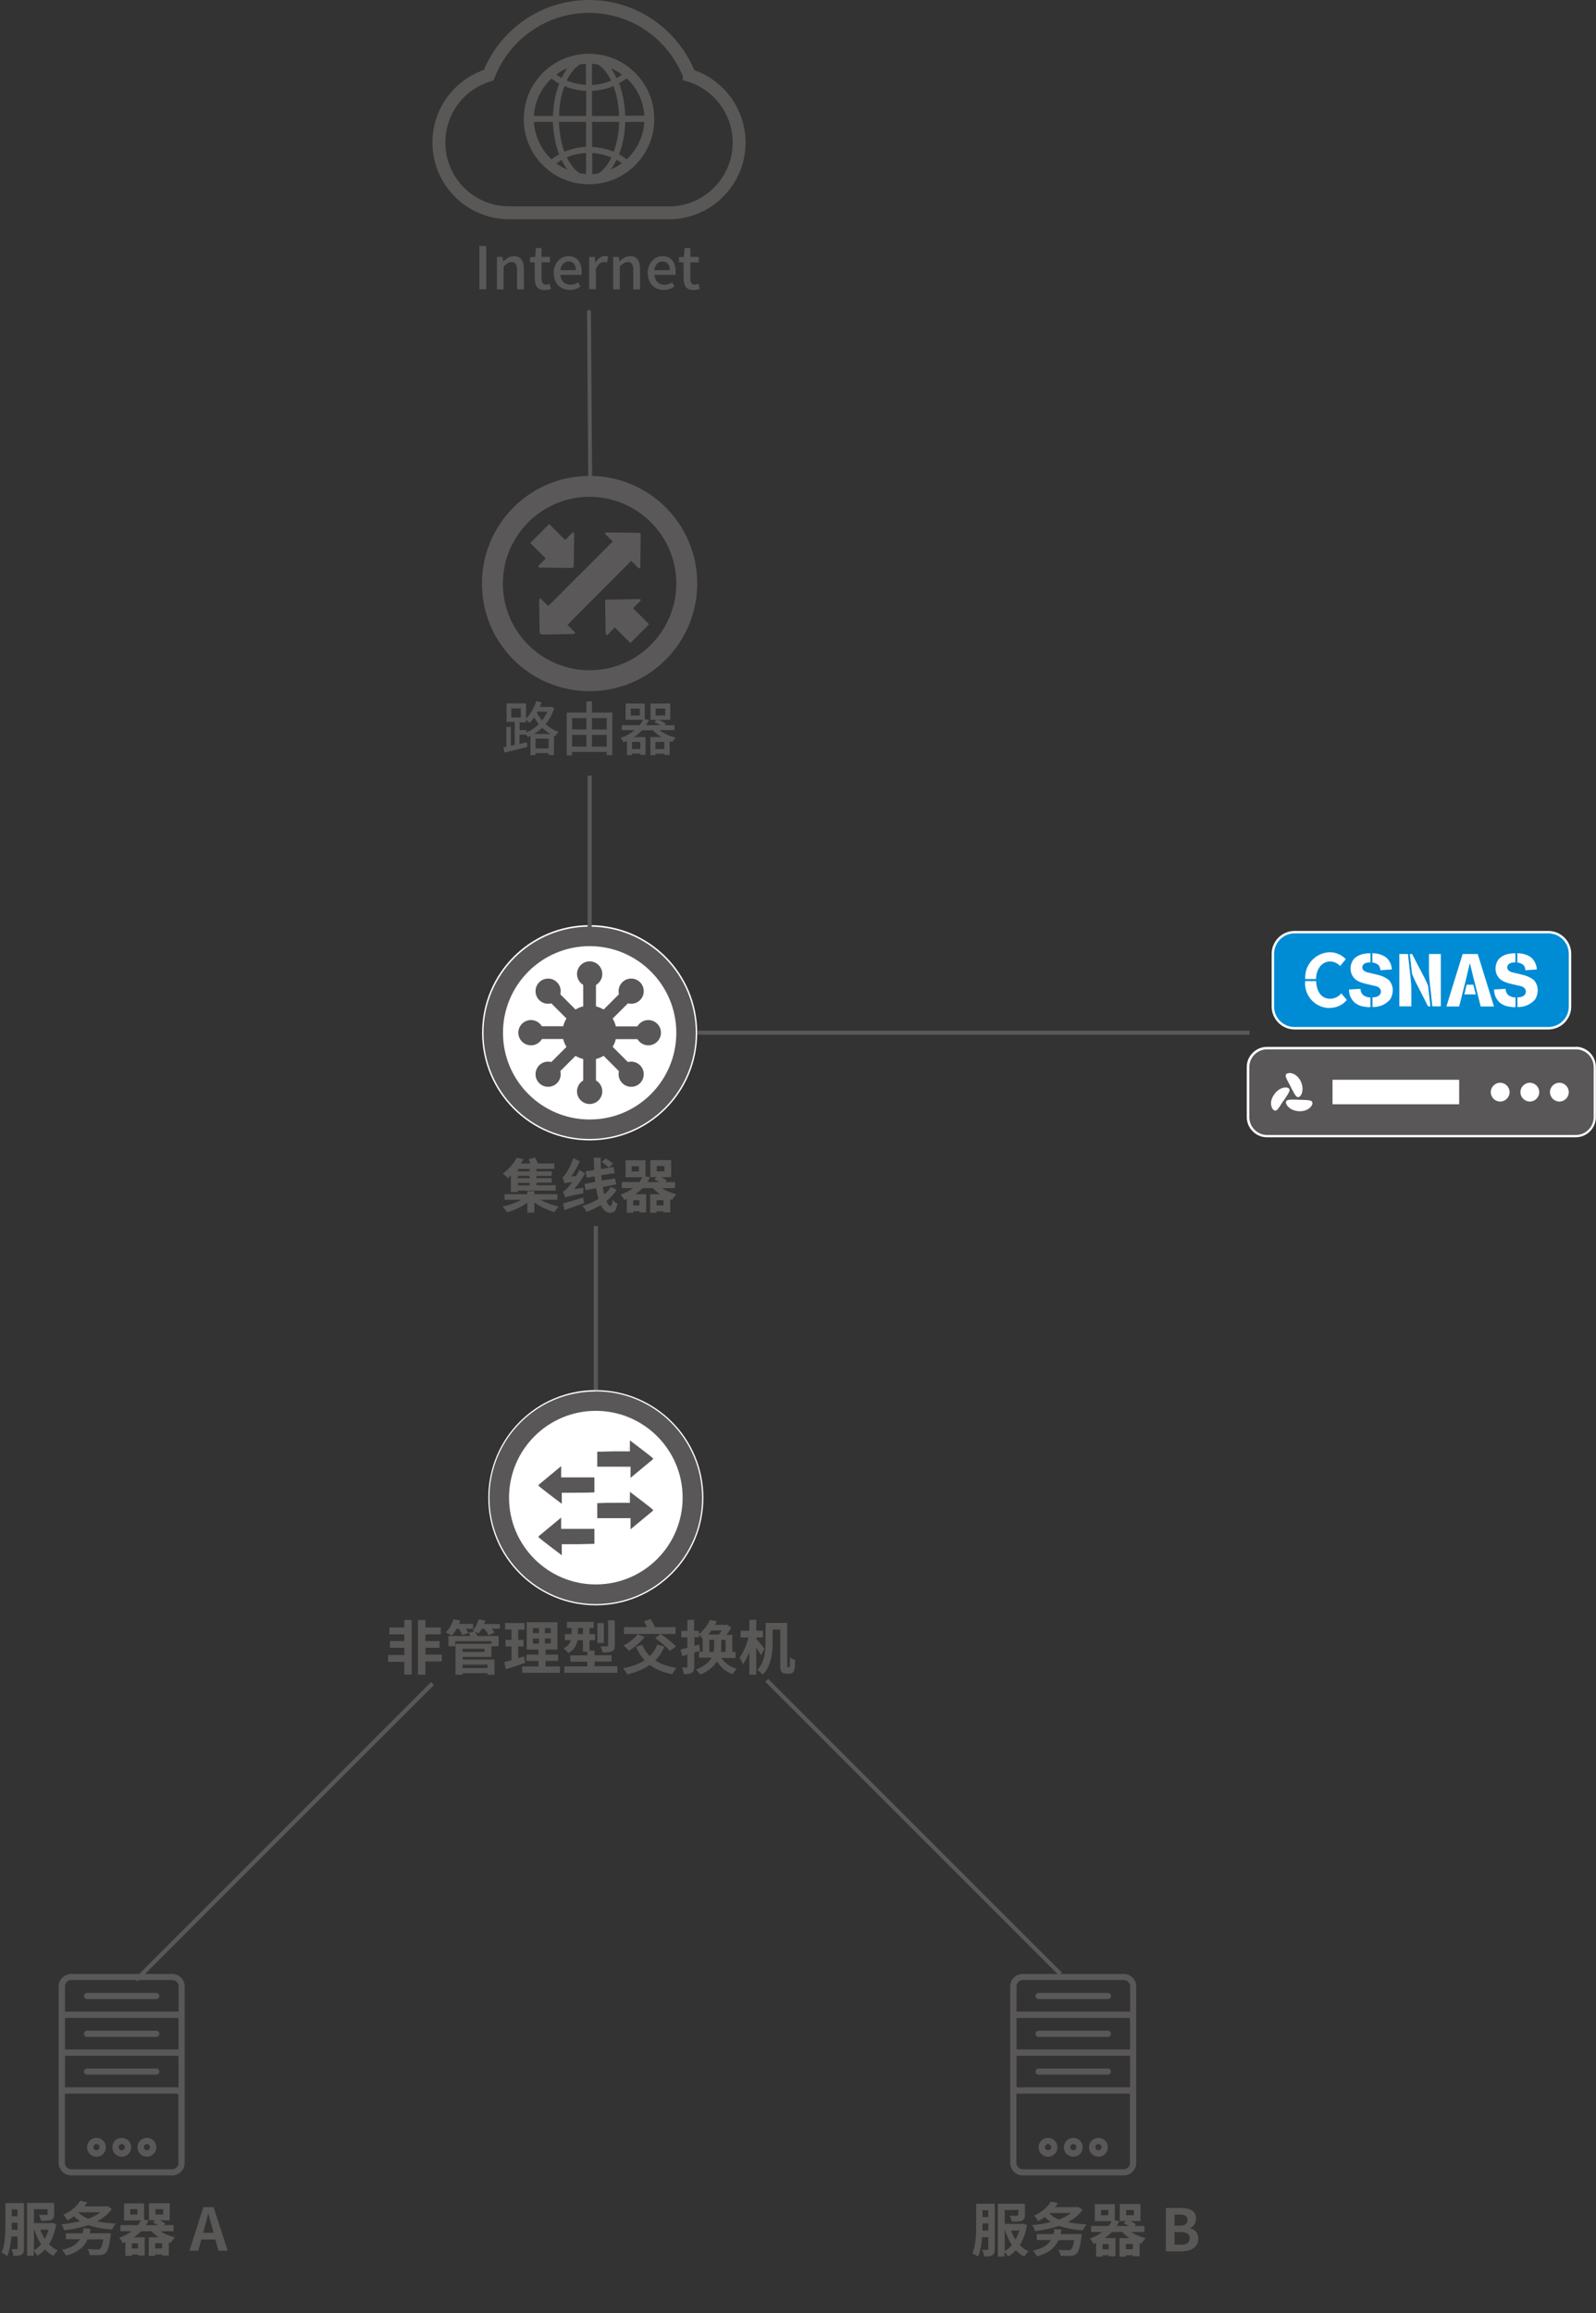 <?xml version="1.0" encoding="UTF-8"?>
<svg id="_图层_2" data-name="图层 2" xmlns="http://www.w3.org/2000/svg" viewBox="0 0 123.75 179.34">
  <rect x="0" y="0" width="123.75" height="179.34" fill="#333333" stroke="none"/>
  <defs>
    <style>
      .cls-1, .cls-2 {
        fill: #595757;
      }

      .cls-1, .cls-2, .cls-3, .cls-4, .cls-5, .cls-6, .cls-7, .cls-8 {
        stroke-width: 0px;
      }

      .cls-1, .cls-6 {
        fill-rule: evenodd;
      }

      .cls-9 {
        stroke: #5a5757;
        stroke-linecap: round;
        stroke-linejoin: round;
        stroke-width: .3px;
      }

      .cls-9, .cls-10, .cls-11 {
        fill: none;
      }

      .cls-3 {
        fill: #585858;
      }

      .cls-4 {
        fill: #595857;
      }

      .cls-10 {
        stroke: #585857;
        stroke-width: .32px;
      }

      .cls-10, .cls-11 {
        stroke-miterlimit: 10;
      }

      .cls-5 {
        fill: #008bd5;
      }

      .cls-6, .cls-7 {
        fill: #fff;
      }

      .cls-12 {
        isolation: isolate;
      }

      .cls-8 {
        fill: #5a5858;
      }

      .cls-11 {
        stroke: #595857;
      }
    </style>
  </defs>
  <g id="_图层_1-2" data-name="图层 1">
    <g>
      <g class="cls-12">
        <path class="cls-3" d="M37.17,19.07h.53v3.36h-.53v-3.36Z"/>
        <path id="D" class="cls-3" d="M38.54,19.92h.43l.04.35h.01c.23-.22.49-.41.83-.41.53,0,.77.36.77,1v1.58h-.53v-1.51c0-.43-.13-.61-.42-.61-.23,0-.39.12-.62.34v1.78h-.52v-2.51h0Z"/>
        <path id="E" class="cls-3" d="M41.46,21.61v-1.27h-.36v-.39l.39-.03.06-.69h.44v.69h.65v.42h-.65v1.27c0,.3.1.46.36.46.09,0,.2-.03.27-.06l.1.39c-.14.05-.31.09-.49.09-.57,0-.76-.35-.76-.88h0Z"/>
        <path class="cls-3" d="M42.93,21.18c0-.82.56-1.32,1.15-1.32.67,0,1.02.48,1.02,1.19,0,.1,0,.21-.02.26h-1.63c.04.48.34.77.78.77.22,0,.42-.07.6-.19l.18.33c-.23.16-.52.26-.85.26-.68,0-1.22-.48-1.22-1.31h-.01ZM44.65,20.95c0-.43-.2-.68-.56-.68-.31,0-.59.24-.64.68h1.2ZM45.69,19.92h.43l.04.45h.01c.18-.32.44-.52.71-.52.12,0,.21.02.28.05l-.1.46c-.09-.03-.15-.04-.25-.04-.21,0-.45.14-.61.54v1.56h-.52v-2.51h0Z"/>
        <path id="D-2" data-name="D" class="cls-3" d="M47.55,19.92h.43l.04.35h.01c.23-.22.49-.41.83-.41.53,0,.77.36.77,1v1.58h-.53v-1.51c0-.43-.13-.61-.42-.61-.23,0-.39.12-.62.34v1.78h-.52v-2.51h0Z"/>
        <path id="F" class="cls-3" d="M50.22,21.18c0-.82.56-1.32,1.15-1.32.67,0,1.02.48,1.02,1.19,0,.1,0,.21-.02.26h-1.63c.04.48.34.77.78.77.22,0,.42-.07.6-.19l.18.33c-.23.16-.52.26-.85.26-.68,0-1.22-.48-1.22-1.31h-.01ZM51.93,20.95c0-.43-.2-.68-.56-.68-.31,0-.59.24-.64.68h1.2Z"/>
        <path id="E-2" data-name="E" class="cls-3" d="M53,21.61v-1.27h-.36v-.39l.39-.03.06-.69h.44v.69h.65v.42h-.65v1.27c0,.3.1.46.36.46.09,0,.2-.03.27-.06l.1.39c-.14.05-.31.09-.49.09-.57,0-.76-.35-.76-.88h0Z"/>
      </g>
      <path class="cls-11" d="M53.45,5.83c-1.22-3.12-4.23-5.33-7.78-5.33s-6.56,2.21-7.78,5.33c-2.24.68-3.86,2.76-3.86,5.22,0,3.01,2.44,5.45,5.45,5.45.03,0,.06,0,.09,0h12.19s.06,0,.09,0c.06,0,.11,0,.18,0h.13c2.87-.17,5.15-2.54,5.15-5.44,0-2.46-1.63-4.54-3.86-5.22Z"/>
      <path class="cls-4" d="M45.67,4.17c1.4,0,2.66.56,3.58,1.48s1.48,2.18,1.48,3.58-.56,2.66-1.48,3.58-2.18,1.48-3.58,1.48-2.66-.56-3.58-1.48-1.48-2.18-1.48-3.58.56-2.66,1.48-3.58,2.18-1.48,3.58-1.48h0ZM45.44,13.5h0v-1.64c-.46.03-.9.11-1.31.27-.06.02-.11.04-.18.07l.11.21c.26.47.56.82.91,1.03.16.03.32.04.48.05h0ZM48.7,6.19h0l-.11-.11c-.19.14-.39.26-.59.38.27.72.45,1.59.48,2.51h1.48c-.06-1.08-.53-2.07-1.25-2.79h0ZM48.23,5.79h0c-.26-.2-.56-.37-.87-.5.12.16.24.33.33.53l.12.24.41-.26h0ZM46.38,5h0c-.16-.03-.32-.04-.48-.05v1.64c.46-.03.9-.11,1.31-.27l.18-.07c-.04-.07-.07-.15-.11-.21-.26-.47-.56-.82-.91-1.03,0,0,0,0,0,0ZM45.44,4.95h0c-.16,0-.32.03-.48.05-.34.21-.65.57-.91,1.03l-.11.21c.05.03.11.04.18.07.41.15.85.25,1.31.27v-1.64h0ZM44,5.28h0c-.31.13-.6.3-.87.5.13.1.26.18.41.26.04-.08.08-.16.12-.24.11-.19.22-.36.33-.53h0ZM42.76,6.09h0l-.11.11c-.72.72-1.19,1.7-1.25,2.79h1.48c.03-.93.19-1.79.48-2.51-.21-.11-.41-.24-.59-.38h0ZM41.4,9.45h0c.06,1.08.53,2.07,1.25,2.79l.11.11c.19-.14.39-.26.59-.38-.27-.72-.45-1.59-.48-2.52h-1.48,0ZM43.13,12.66h0c.26.2.56.37.87.5-.12-.16-.24-.33-.33-.52l-.12-.24-.41.26h0ZM45.91,13.5h0c.16,0,.32-.03.48-.05.34-.21.65-.57.91-1.03l.11-.21c-.05-.03-.11-.04-.18-.07-.41-.15-.85-.25-1.31-.27v1.64h0ZM47.35,13.15h0c.31-.13.61-.3.87-.5l-.41-.26c-.04.08-.08.16-.12.24-.11.19-.22.36-.33.52h0ZM48.6,12.35h0l.11-.11c.72-.72,1.19-1.7,1.25-2.79h-1.48c-.03.93-.19,1.79-.48,2.52.21.11.41.24.59.38h0ZM47.57,6.67h0l-.19.08c-.47.18-.96.27-1.48.3v1.94h2.1c-.03-.85-.18-1.65-.43-2.32h0ZM45.44,7.05h0c-.51-.03-1.01-.12-1.48-.3l-.19-.08c-.25.66-.41,1.45-.42,2.32h2.1v-1.94h0ZM45.44,11.39h0v-1.94h-2.1c.03.85.18,1.65.42,2.32l.19-.08c.47-.17.96-.28,1.48-.3h0ZM45.91,11.39h0c.51.03,1.01.13,1.48.3l.19.08c.25-.66.41-1.45.43-2.32h-2.1v1.94h0Z"/>
      <g class="cls-12">
        <path id="R" class="cls-3" d="M42.96,54.93c-.14.47-.37.88-.65,1.22.28.25.61.46.99.6-.08.08-.21.25-.26.35l-.09-.04v1.48h-.41v-.15h-1.02v.16h-.39v-1.49l-.2.09-.12-.19h-.53v.72l.57-.13.04.37-1.78.43-.07-.41.22-.04v-1.54h.35v1.46l.3-.07v-1.78h-.63v-1.43h1.51v1.17c.34-.33.63-.83.79-1.35l.41.1c-.04.12-.09.24-.14.35h.78l.07-.02.27.11v.03ZM39.64,55.63h.74v-.7h-.74v.7ZM40.82,56.79c.34-.15.68-.36.96-.65-.15-.17-.26-.35-.36-.52-.11.16-.23.31-.35.43-.06-.07-.2-.18-.29-.25v.21h-.49v.6h.53v.19h0ZM42.67,56.91c-.24-.14-.45-.31-.63-.48-.19.19-.41.35-.63.48,0,0,1.26,0,1.26,0ZM42.54,58.03v-.76h-1.02v.76h1.02ZM41.67,55.19l-.04.08c.1.2.23.39.4.58.16-.2.3-.42.41-.67h-.77Z"/>
        <path id="S" class="cls-3" d="M47.48,55.25v3.3h-.44v-.25h-2.68v.27h-.42v-3.32h1.53v-.87h.43v.87h1.58ZM44.36,55.68v.88h1.11v-.88h-1.11ZM44.36,57.89h1.11v-.91h-1.11v.91ZM45.9,55.68v.88h1.14v-.88h-1.14ZM47.04,57.89v-.91h-1.14v.91h1.14Z"/>
        <path class="cls-3" d="M51.16,56.63c.33.25.78.46,1.23.56-.09.08-.21.24-.26.34l-.21-.07v1.08h-.41v-.1h-.69v.12h-.39v-1.41h.85c-.25-.15-.48-.33-.66-.53h-.83c-.18.19-.39.37-.64.53h.9v1.38h-.41v-.1h-.64v.12h-.39v-1.11c-.08.04-.16.08-.26.11-.05-.1-.15-.25-.23-.33.45-.16.81-.37,1.09-.61h-1v-.38h1.38c.11-.14.21-.28.27-.42h-1.35v-1.26h1.48v1.21l.33.06c-.06.14-.15.27-.23.41h1.12c-.14-.09-.32-.18-.48-.24l.19-.18h-.48v-1.26h1.53v1.26h-.91c.21.09.44.2.57.31l-.11.11h.78v.38h-1.14v.02ZM49.61,54.94h-.7v.54h.7v-.54ZM49.65,57.53h-.64v.55h.64v-.55ZM51.51,58.08v-.55h-.69v.55h.69ZM50.84,55.48h.74v-.54h-.74v.54Z"/>
      </g>
      <g>
        <path class="cls-8" d="M45.7,36.9c-4.61,0-8.34,3.75-8.33,8.36,0,4.61,3.75,8.34,8.36,8.33,4.61,0,8.34-3.75,8.33-8.36,0-4.61-3.75-8.34-8.36-8.33ZM45.73,51.97c-3.72,0-6.73-3-6.74-6.71,0-3.71,3-6.73,6.71-6.74,3.71,0,6.73,3,6.74,6.71,0,3.71-3,6.73-6.71,6.74ZM41.99,49.2l2.43-.04s.3,0,.1-.2l-.52-.51.22-.22,2.13-2.14.02-.02,2.35-2.36.22-.22.51.51c.2.2.2-.1.2-.1l.03-2.43c0-.17-.18-.16-.18-.16l-2.42-.03s-.29,0-.13.15l.56.55-.24.24-2.34,2.35s-.02.02-.03.02l-.02.02-2.13,2.14-.24.24-.56-.55c-.16-.16-.15.13-.15.13l.04,2.42s-.01.18.16.18v.03h-.01Z"/>
        <path id="T" class="cls-8" d="M41.1,42.09l.99.99.22.22-.51.51c-.2.2.1.2.1.2l2.43.03c.17,0,.16-.18.16-.18l.03-2.42s0-.29-.15-.13l-.55.56-.24-.24-1-1-1.45,1.46h-.03Z"/>
        <path class="cls-8" d="M46.92,46.64l.04,2.43s0,.3.2.1l.51-.52.22.22.99.99,1.45-1.46-1-1-.24-.24.55-.56c.16-.16-.13-.15-.13-.15l-2.42.04s-.18-.01-.18.16h0Z"/>
      </g>
      <line class="cls-9" x1="45.76" y1="36.9" x2="45.67" y2="24.18"/>
      <g>
        <g>
          <path class="cls-2" d="M45.72,88.36c-4.57,0-8.29-3.72-8.29-8.29s3.72-8.29,8.29-8.29,8.29,3.72,8.29,8.29-3.72,8.29-8.29,8.29Z"/>
          <path class="cls-7" d="M45.72,71.73v.12c4.54,0,8.23,3.69,8.23,8.23,0,4.54-3.69,8.23-8.23,8.23-4.54,0-8.23-3.69-8.23-8.23,0-4.54,3.69-8.23,8.23-8.23v-.12M45.72,71.73h0c-4.61,0-8.34,3.74-8.34,8.35,0,4.61,3.74,8.34,8.34,8.34,0,0,0,0,0,0,4.61,0,8.34-3.74,8.34-8.34,0-4.61-3.74-8.35-8.34-8.35h0Z"/>
        </g>
        <path class="cls-7" d="M45.72,86.8c-3.71,0-6.72-3.01-6.72-6.72,0-3.71,3.01-6.72,6.72-6.72,3.71,0,6.72,3.01,6.72,6.72h0c0,3.71-3.01,6.73-6.72,6.72Z"/>
        <path class="cls-1" d="M47.81,80.07c0,1.16-.94,2.1-2.1,2.1s-2.1-.94-2.1-2.1c0-1.16.94-2.1,2.1-2.1,1.16,0,2.1.94,2.1,2.1h0Z"/>
        <rect class="cls-2" x="46.36" y="79.58" width="3.69" height=".99"/>
        <path class="cls-1" d="M51.25,80.07c0,.54-.44.98-.98.98-.54,0-.98-.44-.98-.98,0-.54.44-.98.98-.98.54,0,.98.44.98.98h0Z"/>
        <rect class="cls-2" x="41.38" y="79.57" width="3.69" height=".99"/>
        <path class="cls-1" d="M40.19,80.07c0-.54.44-.98.98-.98.54,0,.98.44.98.98,0,.54-.44.98-.98.98-.54,0-.98-.44-.98-.98,0,0,0,0,0,0Z"/>
        <rect class="cls-2" x="46.98" y="79.99" width=".99" height="3.69" transform="translate(-43.96 57.54) rotate(-45)"/>
        <path class="cls-1" d="M49.63,83.98c-.38.38-1,.38-1.38,0s-.38-1,0-1.38c.38-.38,1-.38,1.38,0,.38.38.38,1,0,1.38,0,0,0,0,0,0Z"/>
        <rect class="cls-2" x="43.46" y="76.46" width=".99" height="3.69" transform="translate(-42.5 54.01) rotate(-45)"/>
        <path class="cls-1" d="M41.81,76.16c.38-.38,1-.38,1.38,0,.38.38.38,1,0,1.38-.38.38-1,.38-1.38,0-.38-.38-.38-1,0-1.38h0Z"/>
        <rect class="cls-2" x="45.22" y="80.72" width=".99" height="3.69"/>
        <path class="cls-1" d="M45.72,85.6c-.54,0-.98-.44-.98-.98,0-.54.44-.98.98-.98.54,0,.98.44.98.98,0,.54-.44.98-.98.98h0Z"/>
        <rect class="cls-2" x="45.22" y="75.73" width=".99" height="3.69"/>
        <path class="cls-1" d="M45.72,74.54c.54,0,.98.44.98.98,0,.54-.44.98-.98.98-.54,0-.98-.44-.98-.98,0-.54.44-.98.98-.98,0,0,0,0,0,0Z"/>
        <rect class="cls-2" x="42.11" y="81.34" width="3.69" height=".99" transform="translate(-44.99 55.05) rotate(-45)"/>
        <path class="cls-1" d="M41.81,83.98c-.38-.38-.38-1,0-1.38.38-.38,1-.38,1.38,0,.38.38.38,1,0,1.38-.38.38-1,.38-1.38,0Z"/>
        <rect class="cls-2" x="45.63" y="77.81" width="3.69" height=".99" transform="translate(-41.46 56.5) rotate(-45)"/>
        <path class="cls-1" d="M49.63,76.16c.38.38.38,1,0,1.38-.38.38-1,.38-1.38,0-.38-.38-.38-1,0-1.38.38-.38,1-.38,1.38,0,0,0,0,0,0,0Z"/>
      </g>
      <g>
        <path class="cls-4" d="M41.92,93.03c.41.23.93.42,1.41.52-.11.1-.27.31-.34.43-.53-.15-1.11-.42-1.56-.75v.79h-.54v-.77c-.45.32-1.04.6-1.57.75-.08-.13-.24-.33-.35-.45.5-.1,1.04-.3,1.46-.53h-1.31v-.43h1.77v-.23h.54v.23h1.79v.43h-1.29ZM39.61,91.14c-.08.07-.16.14-.25.21-.09-.11-.26-.29-.38-.36.51-.36.88-.83,1.08-1.22l.55.1c-.07.11-.14.23-.22.34h.74c-.04-.11-.09-.23-.14-.33l.49-.14c.08.14.17.32.22.47h1.28v.42h-1.39v.19h1.19v.35h-1.19v.18h1.19v.35h-1.19v.2h1.5v.41h-2.94v.12h-.54v-1.3ZM41.07,90.63h-.92v.19h.92v-.19ZM41.07,91.17h-.92v.18h.92v-.18ZM41.07,91.71h-.92v.2h.92v-.2Z"/>
        <path class="cls-4" d="M45.24,92.07c-.02.14-.02.34-.01.45-1.11.21-1.3.27-1.41.34-.03-.1-.11-.34-.17-.47.12-.03.22-.13.36-.29.07-.07.21-.24.36-.45-.41.05-.52.07-.59.11-.03-.1-.11-.36-.17-.5.1-.03.17-.12.27-.27.1-.13.41-.68.57-1.2l.51.25c-.17.4-.42.83-.68,1.18l.38-.03c.1-.15.19-.31.26-.48l.44.28c-.24.43-.54.85-.85,1.22l.72-.12ZM45.29,93.29c-.52.18-1.08.38-1.52.53l-.11-.51c.38-.1.98-.29,1.55-.46l.08.44ZM47.82,92.24c-.21.34-.49.64-.8.89.1.23.21.37.32.37.09,0,.13-.12.15-.48.1.13.26.25.38.3-.09.56-.23.71-.59.71-.3,0-.52-.22-.7-.59-.34.21-.71.38-1.1.52-.06-.14-.2-.32-.33-.45.44-.13.87-.31,1.25-.55-.07-.25-.13-.53-.18-.83l-.81.15-.09-.48.83-.16c-.02-.14-.03-.29-.05-.43l-.61.1-.09-.49.67-.1c-.02-.32-.03-.64-.03-.96h.54c0,.3,0,.59.01.88l.98-.15.09.47-1.04.16c.01.15.03.29.04.42l1.03-.18.09.47-1.04.2c.04.21.07.41.11.59.21-.17.38-.37.51-.59l.46.21ZM47.22,90.53c-.13-.12-.38-.31-.57-.43l.31-.28c.19.11.44.28.58.39l-.32.32Z"/>
        <path class="cls-4" d="M51.32,92.12c.31.21.72.38,1.13.48-.12.1-.26.3-.34.43-.05-.01-.1-.03-.14-.05v1.02h-.52v-.08h-.54v.11h-.5v-1.44h.77c-.21-.14-.4-.3-.56-.47h-.8c-.16.17-.35.33-.56.47h.84v1.41h-.52v-.08h-.48v.11h-.5v-1.07c-.06.03-.13.06-.2.09-.05-.13-.18-.33-.29-.42.39-.14.71-.31.97-.51h-.87v-.47h1.36c.1-.12.18-.25.24-.37h-1.31v-1.32h1.55v1.26l.35.06c-.06.13-.13.25-.21.37h.95c-.13-.07-.27-.15-.41-.2l.19-.18h-.49v-1.32h1.61v1.32h-.78c.16.08.33.17.44.26l-.12.12h.76v.47h-1.02ZM49.54,90.42h-.56v.41h.56v-.41ZM49.58,93.06h-.48v.4h.48v-.4ZM51.45,93.46v-.4h-.54v.4h.54ZM50.92,90.82h.6v-.41h-.6v.41Z"/>
      </g>
      <line class="cls-10" x1="45.72" y1="72.86" x2="45.72" y2="60.14"/>
      <line class="cls-10" x1="54.06" y1="80.07" x2="96.89" y2="80.07"/>
      <g>
        <g>
          <path class="cls-1" d="M98.25,88.08c-.81,0-1.47-.66-1.47-1.47v-3.88c0-.81.66-1.47,1.47-1.47h23.93c.81,0,1.47.66,1.47,1.47v3.88c0,.39-.15.76-.43,1.04-.28.28-.65.43-1.04.43h-23.93Z"/>
          <path class="cls-7" d="M98.25,81.36h23.94c.76,0,1.38.62,1.38,1.38v3.88c0,.76-.62,1.38-1.38,1.38h-23.94c-.76,0-1.38-.62-1.38-1.38v-3.88h0c0-.76.62-1.38,1.38-1.38M122.18,81.17h-23.94c-.86,0-1.57.7-1.57,1.56v3.88c0,.86.7,1.57,1.57,1.57h23.94c.86,0,1.56-.7,1.56-1.57v-3.88c0-.86-.7-1.57-1.56-1.57h0Z"/>
        </g>
        <rect class="cls-7" x="103.32" y="83.72" width="9.82" height="1.9"/>
        <path class="cls-6" d="M116.32,85.41c-.4,0-.73-.33-.73-.73s.33-.73.73-.73c.4,0,.73.33.73.73,0,.4-.33.73-.73.73h0Z"/>
        <path class="cls-6" d="M118.62,85.41c-.4,0-.73-.33-.73-.73,0-.4.33-.73.73-.73.4,0,.73.33.73.73,0,0,0,0,0,0,0,.4-.33.73-.73.73h0Z"/>
        <path class="cls-6" d="M120.91,85.41c-.4,0-.73-.33-.73-.73s.33-.73.73-.73c.4,0,.73.33.73.73,0,.4-.33.73-.73.73h0,0Z"/>
        <path class="cls-6" d="M99.5,85.36c-.33.51-.48.83-.69.74-.24-.12-.42-.65-.04-1.2.36-.57.96-.68,1.16-.51.18.15-.09.48-.42.98h0Z"/>
        <path class="cls-6" d="M100.77,85.27c.62.03.96,0,.99.23.03.26-.35.68-1.01.66-.68-.02-1.08-.47-1.04-.72.03-.23.45-.18,1.05-.17h0Z"/>
        <path class="cls-6" d="M100.06,84.22c-.29-.54-.48-.83-.3-.96.21-.15.77-.05,1.08.54.3.6.12,1.17-.14,1.26-.21.08-.36-.32-.65-.84Z"/>
        <g>
          <rect class="cls-5" x="98.69" y="72.27" width="23.05" height="7.46" rx="1.69" ry="1.69"/>
          <path class="cls-7" d="M120.05,72.37c.88,0,1.59.71,1.59,1.59v4.08c0,.88-.71,1.59-1.59,1.59h-19.67c-.88,0-1.59-.71-1.59-1.59v-4.08c0-.88.71-1.59,1.59-1.59h19.67M120.05,72.18h-19.67c-.98,0-1.78.8-1.78,1.78v4.08c0,.98.8,1.78,1.78,1.78h19.67c.98,0,1.78-.8,1.78-1.78v-4.08c0-.98-.8-1.78-1.78-1.78h0Z"/>
        </g>
        <path class="cls-7" d="M113.41,73.97l-1.26,4.07h.99l.51-2.03c.1-.4.21-.88.31-1.3h.02c.11.42.21.9.32,1.3l.51,2.03h1.03l-1.26-4.07h-1.17Z"/>
        <polygon class="cls-7" points="113.72 76.35 113.54 77.1 114.43 77.1 114.24 76.35 113.72 76.35"/>
        <path class="cls-7" d="M105.49,76.68c0,.17.07.33.18.45.17.14.38.21.59.21v.75c-.15,0-.29,0-.42-.03-.3-.03-.58-.14-.81-.33-.28-.26-.44-.62-.43-1.01l.89-.05ZM106.26,74.62s-.06,0-.09,0c-.4.02-.54.19-.54.4,0,.06.02.13.06.18.11.12.26.19.42.21l.62.15c.31.06.6.18.86.35.06.04.11.09.16.15.16.21.25.47.24.73,0,.25-.07.5-.21.71-.34.39-.84.6-1.36.58v-.75c.09,0,.18-.01.27-.03.31-.08.38-.27.38-.42,0-.07-.02-.15-.06-.21-.09-.12-.23-.2-.38-.22l-.81-.19c-.15-.04-.3-.09-.44-.15-.41-.17-.67-.58-.66-1.02,0-.26.09-.52.25-.73.18-.19.41-.32.67-.38.2-.05.41-.07.62-.07v.72ZM106.42,73.91c.39,0,.78.11,1.09.35.25.24.4.57.41.91l-.89.06c0-.15-.05-.29-.15-.41-.13-.11-.3-.18-.47-.19v-.73Z"/>
        <path class="cls-7" d="M116.74,76.68c0,.17.07.33.18.45.17.14.38.21.59.21v.75c-.15,0-.29,0-.42-.03-.3-.03-.58-.14-.81-.33-.28-.26-.44-.62-.43-1.01l.89-.05ZM117.5,74.62s-.06,0-.09,0c-.4.02-.54.19-.54.4,0,.06.02.13.06.18.11.12.26.19.42.21l.62.15c.31.06.6.18.86.35.06.04.11.09.16.15.16.21.25.47.24.73,0,.25-.07.5-.21.71-.34.39-.84.6-1.36.58v-.75c.09,0,.18-.01.27-.03.31-.08.38-.27.38-.42,0-.07-.02-.15-.06-.21-.09-.12-.23-.2-.38-.22l-.81-.19c-.15-.04-.3-.09-.44-.15-.41-.17-.67-.58-.66-1.02,0-.26.09-.52.25-.73.18-.19.41-.32.67-.38.2-.05.41-.07.62-.07v.72ZM117.66,73.91c.39,0,.78.11,1.09.35.25.24.4.57.41.91l-.89.06c0-.15-.05-.29-.15-.41-.13-.11-.3-.18-.47-.19v-.73Z"/>
        <path class="cls-7" d="M103.99,77.03c-.21.26-.53.41-.86.41-.64,0-1.05-.52-1.08-1.37h-.85c-.1,1.05.67,1.98,1.72,2.08.06,0,.12,0,.18,0,.51,0,1.01-.22,1.33-.62l-.44-.52Z"/>
        <path class="cls-7" d="M102.04,75.92c.03-.85.48-1.37,1.1-1.37.29,0,.57.13.77.35l.44-.53c-.32-.34-.76-.53-1.22-.54-1.08.02-1.95.91-1.93,1.99,0,.03,0,.06,0,.09h.85Z"/>
        <path class="cls-7" d="M110.8,73.97v1.34c0,.22.02.46.04.7l.05.49c.01.1.03.22.04.31h0l.13,1.22h.66v-4.06h-.93Z"/>
        <path class="cls-7" d="M109.16,73.97h-.66v4.06h.93v-1.35c0-.22-.02-.46-.04-.7l-.22-2.02Z"/>
        <polygon class="cls-7" points="110.73 76.43 110.5 75.91 109.49 73.97 109.31 73.97 109.49 75.53 109.73 76.07 110.73 78.03 110.91 78.03 110.73 76.43"/>
      </g>
      <line class="cls-10" x1="46.2" y1="107.77" x2="46.2" y2="95.05"/>
      <path class="cls-2" d="M87.13,153.05h-7.83c-.54,0-.97.43-.97.97v13.68c0,.54.43.97.97.97h7.83c.54,0,.97-.43.97-.97v-13.68c0-.54-.43-.97-.97-.97ZM87.62,167.7c0,.26-.22.49-.49.49h-7.83c-.26,0-.49-.22-.49-.49v-5.37h8.8v5.37h.01ZM87.62,161.84h-8.8v-2.44h8.8v2.44ZM87.62,158.9h-8.8v-2.44h8.8v2.44ZM87.62,155.97h-8.8v-1.96c0-.26.22-.49.49-.49h7.83c.26,0,.49.22.49.49v1.96h-.01ZM85.9,154.52h-5.37c-.13,0-.24.11-.24.24s.11.24.24.24h5.37c.13,0,.24-.11.24-.24s-.11-.24-.24-.24ZM80.53,157.93h5.37c.13,0,.24-.11.24-.24s-.11-.24-.24-.24h-5.37c-.13,0-.24.11-.24.24s.11.24.24.24ZM80.53,160.86h5.37c.13,0,.24-.11.24-.24s-.11-.24-.24-.24h-5.37c-.13,0-.24.11-.24.24s.11.24.24.24ZM83.22,167.22c.41,0,.73-.32.73-.73s-.32-.73-.73-.73-.73.32-.73.73.32.73.73.73ZM83.22,166.24c.13,0,.24.11.24.24s-.11.24-.24.24-.24-.11-.24-.24.11-.24.24-.24ZM85.17,167.22c.41,0,.73-.32.73-.73s-.32-.73-.73-.73-.73.32-.73.73.32.73.73.73ZM85.17,166.24c.13,0,.24.11.24.24s-.11.24-.24.24-.24-.11-.24-.24.11-.24.24-.24ZM81.26,167.22c.41,0,.73-.32.73-.73s-.32-.73-.73-.73-.73.32-.73.73.32.73.73.73ZM81.26,166.24c.13,0,.24.11.24.24s-.11.24-.24.24-.24-.11-.24-.24.11-.24.24-.24Z"/>
      <line class="cls-10" x1="82.22" y1="153.05" x2="59.45" y2="130.28"/>
      <g>
        <path class="cls-2" d="M13.35,153.05h-7.83c-.54,0-.97.43-.97.97v13.68c0,.54.43.97.97.97h7.83c.54,0,.97-.43.97-.97v-13.68c0-.54-.43-.97-.97-.97ZM13.84,167.7c0,.26-.22.49-.49.49h-7.83c-.26,0-.49-.22-.49-.49v-5.37h8.8v5.37h.01ZM13.84,161.84H5.04v-2.44h8.8v2.44ZM13.84,158.9H5.04v-2.44h8.8v2.44ZM13.84,155.97H5.04v-1.96c0-.26.22-.49.49-.49h7.83c.26,0,.49.22.49.49v1.96h-.01ZM12.12,154.52h-5.37c-.13,0-.24.11-.24.24s.11.24.24.24h5.37c.13,0,.24-.11.24-.24s-.11-.24-.24-.24ZM6.75,157.93h5.37c.13,0,.24-.11.24-.24s-.11-.24-.24-.24h-5.37c-.13,0-.24.11-.24.24s.11.24.24.24ZM6.75,160.86h5.37c.13,0,.24-.11.24-.24s-.11-.24-.24-.24h-5.37c-.13,0-.24.11-.24.24s.11.24.24.24ZM9.44,167.22c.41,0,.73-.32.73-.73s-.32-.73-.73-.73-.73.32-.73.73.32.73.73.73ZM9.44,166.24c.13,0,.24.11.24.24s-.11.24-.24.24-.24-.11-.24-.24.11-.24.24-.24ZM11.39,167.22c.41,0,.73-.32.73-.73s-.32-.73-.73-.73-.73.32-.73.73.32.73.73.73ZM11.39,166.24c.13,0,.24.11.24.24s-.11.24-.24.24-.24-.11-.24-.24.11-.24.24-.24ZM7.48,167.22c.41,0,.73-.32.73-.73s-.32-.73-.73-.73-.73.32-.73.73.32.73.73.73ZM7.48,166.24c.13,0,.24.11.24.24s-.11.24-.24.24-.24-.11-.24-.24.11-.24.24-.24Z"/>
        <g>
          <path class="cls-4" d="M1.86,174.32c0,.25-.04.4-.19.49-.14.09-.34.1-.63.1-.01-.14-.08-.39-.15-.52.16,0,.33,0,.39,0s.08-.02.08-.08v-.9h-.48c-.04.53-.13,1.1-.32,1.51-.1-.08-.32-.21-.44-.25.28-.62.3-1.53.3-2.2v-1.66h1.44v3.51ZM1.36,172.89v-.55h-.45v.12c0,.14,0,.28,0,.43h.45ZM.91,171.31v.53h.45v-.53h-.45ZM4.35,172.48c-.1.62-.29,1.12-.55,1.53.2.2.42.37.68.48-.11.1-.26.29-.34.42-.24-.13-.46-.3-.65-.5-.17.19-.37.36-.6.49-.05-.1-.17-.26-.27-.37v.37h-.52v-4.1h2.1v.88c0,.24-.05.36-.24.44-.18.07-.44.07-.78.07-.02-.14-.1-.32-.16-.46.23.01.5.01.57,0,.07,0,.1-.02.1-.07v-.37h-1.06v1.08h1.32l.08-.02.32.1ZM2.63,174.48c.21-.11.39-.27.56-.47-.22-.33-.39-.72-.53-1.13h-.03v1.6ZM3.12,172.88c.09.25.21.49.35.71.12-.21.22-.46.3-.71h-.65Z"/>
          <path class="cls-4" d="M8.66,171.28c-.27.4-.67.71-1.14.95.43.1.93.15,1.46.17-.11.12-.23.33-.3.47-.7-.05-1.32-.16-1.83-.35-.58.2-1.23.33-1.87.41-.04-.14-.13-.35-.21-.47.5-.04.99-.12,1.45-.24-.18-.1-.33-.23-.48-.38-.16.11-.32.22-.52.31-.06-.13-.21-.33-.31-.42.64-.29,1.07-.7,1.3-1.09l.55.11c-.07.11-.14.22-.22.32h1.71l.08-.02.34.22ZM8.6,173.17s-.01.15-.03.22c-.1.78-.21,1.14-.38,1.29-.13.12-.28.16-.48.17-.17,0-.46,0-.76,0,0-.14-.08-.34-.17-.47.3.03.62.03.76.03.1,0,.16,0,.22-.05.09-.07.18-.3.25-.73h-1.22c-.31.67-.85,1.04-1.67,1.26-.05-.11-.21-.34-.31-.45.67-.14,1.13-.38,1.39-.82h-1.09v-.46h1.29c.03-.12.05-.25.07-.39l.56.05c-.02.12-.05.23-.08.34h1.66ZM6.09,171.56c.19.19.44.35.75.47.36-.13.68-.3.94-.5h-1.66l-.03.03Z"/>
          <path class="cls-4" d="M12.44,173c.31.21.72.38,1.13.48-.12.1-.26.3-.34.43-.05-.01-.1-.03-.14-.05v1.02h-.52v-.08h-.54v.11h-.5v-1.44h.77c-.21-.14-.4-.3-.56-.47h-.8c-.16.17-.35.33-.56.47h.84v1.41h-.52v-.08h-.48v.11h-.5v-1.07c-.06.03-.13.06-.2.09-.05-.13-.18-.33-.29-.42.39-.14.71-.31.97-.51h-.87v-.47h1.36c.1-.12.18-.25.24-.37h-1.31v-1.32h1.55v1.26l.35.06c-.06.13-.13.25-.21.37h.95c-.13-.07-.27-.15-.41-.2l.19-.18h-.49v-1.32h1.61v1.32h-.78c.16.08.33.17.44.26l-.12.12h.76v.47h-1.02ZM10.66,171.29h-.56v.41h.56v-.41ZM10.7,173.94h-.48v.4h.48v-.4ZM12.57,174.33v-.4h-.54v.4h.54ZM12.05,171.7h.6v-.41h-.6v.41Z"/>
          <path class="cls-4" d="M16.71,173.64h-1.1l-.24.87h-.68l1.08-3.38h.79l1.09,3.38h-.71l-.24-.87ZM16.56,173.12l-.1-.37c-.1-.35-.2-.74-.3-1.1h-.02c-.09.37-.19.75-.29,1.1l-.1.37h.8Z"/>
        </g>
      </g>
      <g>
        <path class="cls-4" d="M77.13,174.37c0,.25-.04.4-.19.49-.14.09-.34.1-.63.1-.01-.14-.08-.39-.15-.52.16,0,.33,0,.39,0s.08-.02.08-.08v-.9h-.48c-.04.53-.13,1.1-.32,1.51-.1-.08-.32-.21-.44-.25.28-.62.3-1.53.3-2.2v-1.66h1.44v3.51ZM76.63,172.95v-.55h-.45v.12c0,.14,0,.28,0,.43h.45ZM76.18,171.37v.53h.45v-.53h-.45ZM79.62,172.54c-.1.62-.29,1.12-.55,1.53.2.2.42.37.68.48-.11.1-.26.29-.34.42-.24-.13-.46-.3-.65-.5-.17.19-.37.36-.6.49-.05-.1-.17-.26-.27-.37v.37h-.52v-4.1h2.1v.88c0,.24-.05.36-.24.44-.18.07-.44.07-.78.07-.02-.14-.1-.32-.16-.46.23.01.5.01.57,0,.07,0,.1-.02.1-.07v-.37h-1.06v1.08h1.32l.08-.02.32.1ZM77.9,174.54c.21-.11.39-.27.56-.47-.22-.33-.39-.72-.53-1.13h-.03v1.6ZM78.39,172.94c.09.25.21.49.35.71.12-.21.22-.46.3-.71h-.65Z"/>
        <path class="cls-4" d="M83.93,171.34c-.27.4-.67.71-1.14.95.43.1.93.15,1.46.17-.11.12-.23.33-.3.47-.7-.05-1.32-.16-1.83-.35-.58.2-1.23.33-1.87.41-.04-.14-.13-.35-.21-.47.5-.04.99-.12,1.45-.24-.18-.1-.33-.23-.48-.38-.16.11-.32.22-.52.31-.06-.13-.21-.33-.31-.42.64-.29,1.07-.7,1.3-1.09l.55.11c-.07.11-.14.22-.22.32h1.71l.08-.02.34.22ZM83.88,173.23s-.01.15-.03.22c-.1.78-.21,1.14-.38,1.29-.13.12-.28.16-.48.17-.17,0-.46,0-.76,0,0-.14-.08-.34-.17-.47.3.03.62.03.76.03.1,0,.16,0,.22-.05.09-.07.18-.3.25-.73h-1.22c-.31.67-.85,1.04-1.67,1.26-.05-.11-.21-.34-.31-.45.67-.14,1.13-.38,1.39-.82h-1.09v-.46h1.29c.03-.12.05-.25.07-.39l.56.05c-.02.12-.05.23-.08.34h1.66ZM81.36,171.62c.19.19.44.35.75.47.36-.13.68-.3.94-.5h-1.66l-.03.03Z"/>
        <path class="cls-4" d="M87.71,173.06c.31.21.72.38,1.13.48-.12.1-.26.3-.34.43-.05-.01-.1-.03-.14-.05v1.02h-.52v-.08h-.54v.11h-.5v-1.44h.77c-.21-.14-.4-.3-.56-.47h-.8c-.16.17-.35.33-.56.47h.84v1.41h-.52v-.08h-.48v.11h-.5v-1.07c-.06.03-.13.06-.2.09-.05-.13-.18-.33-.29-.42.39-.14.71-.31.97-.51h-.87v-.47h1.36c.1-.12.18-.25.24-.37h-1.31v-1.32h1.55v1.26l.35.06c-.06.13-.13.25-.21.37h.95c-.13-.07-.27-.15-.41-.2l.19-.18h-.49v-1.32h1.61v1.32h-.78c.16.08.33.17.44.26l-.12.12h.76v.47h-1.02ZM85.93,171.35h-.56v.41h.56v-.41ZM85.97,174h-.48v.4h.48v-.4ZM87.84,174.39v-.4h-.54v.4h.54ZM87.32,171.76h.6v-.41h-.6v.41Z"/>
        <path class="cls-4" d="M90.4,171.19h1.12c.69,0,1.22.2,1.22.83,0,.31-.17.63-.46.73v.02c.36.09.63.34.63.8,0,.68-.57.99-1.31.99h-1.2v-3.38ZM91.46,172.57c.43,0,.62-.17.62-.44,0-.3-.2-.42-.61-.42h-.4v.86h.39ZM91.54,174.05c.46,0,.71-.16.71-.52,0-.33-.25-.47-.71-.47h-.47v.98h.47Z"/>
      </g>
      <line class="cls-10" x1="33.54" y1="130.53" x2="10.55" y2="153.52"/>
      <g>
        <g>
          <path class="cls-2" d="M46.2,124.42c-4.57,0-8.3-3.72-8.3-8.29s3.72-8.3,8.29-8.3,8.3,3.72,8.3,8.29-3.72,8.3-8.29,8.3Z"/>
          <path class="cls-7" d="M46.2,107.78v.1c4.55,0,8.24,3.7,8.24,8.25,0,4.55-3.7,8.24-8.24,8.24-4.55,0-8.24-3.7-8.25-8.24,0-2.2.86-4.27,2.41-5.83,1.56-1.56,3.63-2.41,5.83-2.41v-.1M46.2,107.78h0c-4.61,0-8.34,3.74-8.34,8.35,0,4.61,3.74,8.34,8.34,8.34,0,0,0,0,0,0,4.61,0,8.34-3.74,8.34-8.34,0-4.61-3.74-8.34-8.34-8.35h0Z"/>
        </g>
        <g>
          <path class="cls-7" d="M46.2,122.85c-3.71,0-6.73-3.01-6.73-6.73,0-3.71,3.01-6.73,6.73-6.73,3.71,0,6.73,3.01,6.73,6.73h0c0,3.71-3.01,6.73-6.73,6.73Z"/>
          <g>
            <g>
              <path class="cls-2" d="M48.83,113.82s-2.52-.05-2.52-.05c-.06,0-.07-.06-.07-.1v-1.11l2.49-.08.05-.78s.05-.06.07-.06.04.02.05.03c.02.02,1.59,1.2,1.75,1.36.04.04.04.11,0,.15l-1.71,1.41s-.09.07-.11.08v-.85Z"/>
              <path class="cls-7" d="M48.83,111.67s.03.02.05.04c.44.33,1.61,1.22,1.74,1.35.02.02.02.06,0,.09l-1.7,1.41s-.02.02-.03.03v-.87h-2.58s0-.01,0-.05v-1.11s0-.03,0-.03h2.53v-.83s0-.02,0-.03M48.81,111.55s-.07.03-.07.15v.73h-2.44s-.1,0-.1.13v1.11c0,.13.07.15.1.15.01,0,.02,0,.02,0h2.47v.79c0,.08.02.11.06.11.06,0,.14-.09.14-.09l1.7-1.4s.01,0,.02-.02c.06-.06.06-.16,0-.22-.17-.17-1.75-1.36-1.75-1.36,0,0-.08-.08-.14-.08h0Z"/>
            </g>
            <g>
              <path class="cls-2" d="M48.83,117.81s-2.52-.05-2.52-.05c-.06,0-.07-.06-.07-.1v-1.11l2.49-.08.05-.78s.05-.06.07-.06.04.02.05.03c.02.02,1.59,1.2,1.75,1.36.04.04.04.11,0,.15l-1.71,1.41s-.09.07-.11.08v-.85Z"/>
              <path class="cls-7" d="M48.83,115.66s.03.02.05.04c.44.33,1.61,1.22,1.74,1.35.01.01.02.02.02.04,0,.02,0,.03-.02.05l-1.7,1.41s-.02.02-.03.03v-.87h-2.58s0-.01,0-.05v-1.11s0-.03,0-.03h2.53v-.83s0-.02,0-.03M48.81,115.54s-.07.03-.07.15v.73h-2.44s-.1,0-.1.13v1.11c0,.13.07.15.1.15.01,0,.02,0,.02,0h2.47v.79c0,.08.02.11.06.11.06,0,.14-.09.14-.09l1.7-1.4s.01,0,.02-.01c.06-.06.06-.16,0-.22-.17-.17-1.75-1.36-1.75-1.36,0,0-.08-.08-.14-.08h0Z"/>
            </g>
            <g>
              <path class="cls-2" d="M43.58,120.65s-.08-.04-.1-.06c-.02-.02-1.59-1.2-1.75-1.36-.04-.04-.04-.11,0-.15l1.71-1.41s.09-.08.11-.08v.85s2.53.05,2.53.05c.06,0,.07.05.07.1v1.11l-2.49.08-.05.78-.02.1Z"/>
              <path class="cls-7" d="M43.51,117.67v.87h2.58s0,.01,0,.05v1.11s0,.02,0,.03h-2.53v.83s0,.02,0,.03c-.01-.01-.03-.02-.05-.04-.44-.33-1.61-1.22-1.74-1.35-.01-.01-.02-.02-.02-.04,0-.01,0-.03.02-.05l1.7-1.41s.02-.02.03-.03M43.55,117.54c-.06,0-.14.09-.14.09l-1.69,1.4s-.01,0-.02.02c-.06.06-.06.16,0,.22.17.17,1.75,1.36,1.75,1.36,0,0,.08.08.14.08.04,0,.07-.03.07-.15v-.73h2.44s.1,0,.1-.13v-1.11c0-.14-.07-.15-.1-.15-.01,0-.02,0-.02,0h-2.47v-.79c0-.08-.02-.11-.06-.11h0Z"/>
            </g>
            <g>
              <path class="cls-2" d="M43.59,116.66s-.08-.04-.1-.06c-.02-.02-1.59-1.2-1.75-1.36-.04-.04-.04-.11,0-.15l1.71-1.41s.09-.08.11-.08v.85s2.53.05,2.53.05c.06,0,.07.05.07.1v1.11l-2.49.08-.05.78-.02.1Z"/>
              <path class="cls-7" d="M43.51,113.68v.87h2.58s0,.01,0,.05v1.11s0,.03,0,.03h-2.53v.83s0,.02,0,.03c-.01-.01-.03-.02-.05-.04-.44-.33-1.61-1.22-1.74-1.35-.02-.02-.02-.06,0-.09l1.7-1.41s.02-.02.03-.03M43.55,113.55c-.06,0-.14.09-.14.09l-1.69,1.4s-.01,0-.02.01c-.06.06-.06.16,0,.22.17.17,1.75,1.36,1.75,1.36,0,0,.08.08.14.08.04,0,.07-.03.07-.15v-.73h2.44s0,0,0,0c0,0,.1,0,.1-.13v-1.11c0-.13-.07-.15-.1-.15-.01,0-.02,0-.02,0h-2.47v-.79c0-.08-.02-.11-.06-.11h0Z"/>
            </g>
          </g>
        </g>
      </g>
      <g>
        <path class="cls-4" d="M31.35,125.6h.57v4.24h-.57v-.99h-1.26v-.53h1.26v-.56h-1.11v-.52h1.11v-.52h-1.16v-.53h1.16v-.59ZM34.26,128.82h-1.27v1.03h-.58v-4.24h.58v.58h1.19v.53h-1.19v.52h1.09v.52h-1.09v.53h1.27v.53Z"/>
        <path class="cls-4" d="M35.4,126.29c-.11.21-.24.38-.37.52-.11-.07-.34-.19-.47-.24.26-.25.48-.63.6-1.02l.53.1c-.03.08-.06.17-.1.26h1.09v.38h-.56c.08.12.15.23.19.32l-.46.17c-.04-.13-.15-.32-.26-.49h-.18ZM36.83,126.5c.07.1.14.24.18.35h1.65v.79h-.56v-.39h-2.81v.39h-.52v-.79h1.7c-.03-.09-.07-.18-.12-.26l.48-.1ZM35.87,128.67h2.47v1.18h-.54v-.12h-1.93v.12h-.55v-2.4h2.78v1.02h-2.23v.21ZM35.87,127.84v.24h1.7v-.24h-1.7ZM35.87,129.07v.26h1.93v-.26h-1.93ZM38.76,125.91v.37h-.63c.08.11.16.21.21.3l-.46.21c-.05-.14-.19-.33-.33-.5h-.19c-.08.14-.16.26-.26.36-.1-.07-.32-.18-.45-.23.21-.21.37-.54.46-.86l.52.1c-.03.09-.06.18-.1.26h1.21Z"/>
        <path class="cls-4" d="M40.71,128.93c-.5.18-1.05.35-1.49.49l-.12-.55c.16-.04.35-.09.56-.15v-1.07h-.46v-.5h.46v-.8h-.5v-.51h1.51v.51h-.49v.8h.41v.5h-.41v.91c.15-.05.3-.09.45-.14l.09.51ZM43.42,129.21v.49h-2.93v-.49h1.26v-.43h-.94v-.49h.94v-.39h-.91v-2.12h2.38v2.12h-.92v.39h.97v.49h-.97v.43h1.12ZM41.32,126.62h.47v-.38h-.47v.38ZM41.32,127.44h.47v-.39h-.47v.39ZM42.7,126.24h-.45v.38h.45v-.38ZM42.7,127.04h-.45v.39h.45v-.39Z"/>
        <path class="cls-4" d="M47.87,129.2v.5h-4.11v-.5h1.78v-.36h-1.32v-.49h1.32v-.29h-.34v-.88h-.42c-.07.37-.26.75-.72,1-.07-.1-.26-.31-.36-.38.34-.17.49-.39.56-.62h-.46v-.48h.52v-.48h-.36v-.47h2.07v.47h-.32v.48h.43v.48h-.43v.8h.39v.36h1.32v.49h-1.32v.36h1.77ZM45.2,126.7v-.48h-.38v.48h.38ZM46.82,127.39h-.5v-1.54h.5v1.54ZM47.67,127.58c0,.25-.05.38-.22.46-.16.07-.4.09-.72.09-.02-.14-.1-.35-.16-.48.21,0,.42,0,.49,0,.06,0,.09-.02.09-.08v-1.94h.52v1.95Z"/>
        <path class="cls-4" d="M51.52,127.67c-.18.42-.42.78-.72,1.07.44.29.99.48,1.66.58-.12.12-.26.34-.33.49-.72-.14-1.29-.37-1.75-.72-.48.34-1.07.57-1.74.74-.06-.12-.22-.37-.33-.48.66-.13,1.22-.32,1.67-.62-.27-.29-.49-.64-.67-1.05l.49-.15c.14.33.33.63.58.88.26-.25.46-.54.59-.9l.55.16ZM49.98,126.93c-.31.4-.8.82-1.21,1.06-.1-.11-.31-.31-.43-.4.41-.21.85-.54,1.11-.87l.52.2ZM52.38,126.69h-4v-.53h1.78c-.06-.15-.15-.31-.23-.45l.52-.18c.12.2.27.46.33.63h-.01s1.61,0,1.61,0v.53ZM51.24,126.7c.39.27.92.67,1.17.96l-.47.35c-.22-.28-.73-.71-1.14-1.01l.43-.31Z"/>
        <path class="cls-4" d="M55.92,128.54c.26.39.69.7,1.21.85-.11.1-.26.3-.33.42-.51-.19-.93-.54-1.21-.99-.23.36-.62.72-1.27,1.02-.08-.11-.25-.29-.37-.37.68-.28,1.04-.61,1.23-.94h-.98v-.46h.28v-1.01c-.07-.1-.18-.24-.27-.31v.19h-.37v.67l.37-.1.07.49c-.15.05-.3.09-.45.14v1.07c0,.26-.05.4-.19.49-.14.09-.34.11-.62.11-.02-.15-.08-.37-.15-.52.16,0,.31,0,.36,0,.05,0,.07-.02.07-.07v-.92l-.41.11-.12-.52c.15-.03.33-.08.53-.13v-.81h-.47v-.5h.47v-.86h.52v.86h.37v.26c.41-.32.69-.75.85-1.11l.54.1c-.05.09-.09.18-.14.28h.82l.09-.02.36.24c-.1.17-.24.37-.39.56h.46v1.33h.26v.46h-1.12ZM55.17,126.42c-.08.11-.17.22-.26.32h.82c.08-.1.16-.21.23-.32h-.79ZM55.34,128.08c.03-.15.03-.29.03-.42v-.51h-.37v.93h.34ZM55.97,127.15h0s0,0,0,0h-.05v.52c0,.13,0,.26-.03.41h.37v-.93h-.27Z"/>
        <path class="cls-4" d="M59,128.34c-.08-.16-.22-.39-.36-.59v2.1h-.54v-1.75c-.14.36-.31.7-.49.94-.05-.16-.19-.37-.27-.5.29-.4.56-1.03.7-1.58h-.62v-.52h.68v-.85h.54v.85h.52v.52h-.52v.11c.15.16.55.64.64.75l-.28.52ZM61.17,129.28s.05,0,.05-.03c.02-.02.03-.07.03-.17,0-.09.01-.31.01-.58.1.09.26.17.39.21,0,.25-.02.57-.05.7-.02.13-.07.22-.14.28-.07.06-.18.08-.28.08h-.25c-.1,0-.23-.04-.31-.12-.08-.09-.12-.2-.12-.59v-2.71h-.59v.96c0,.77-.1,1.88-.77,2.54-.08-.1-.31-.3-.43-.37.6-.6.65-1.49.65-2.18v-1.47h1.68v3.21c0,.11,0,.18.01.2.01.02.03.03.05.03h.06Z"/>
      </g>
    </g>
  </g>
</svg>